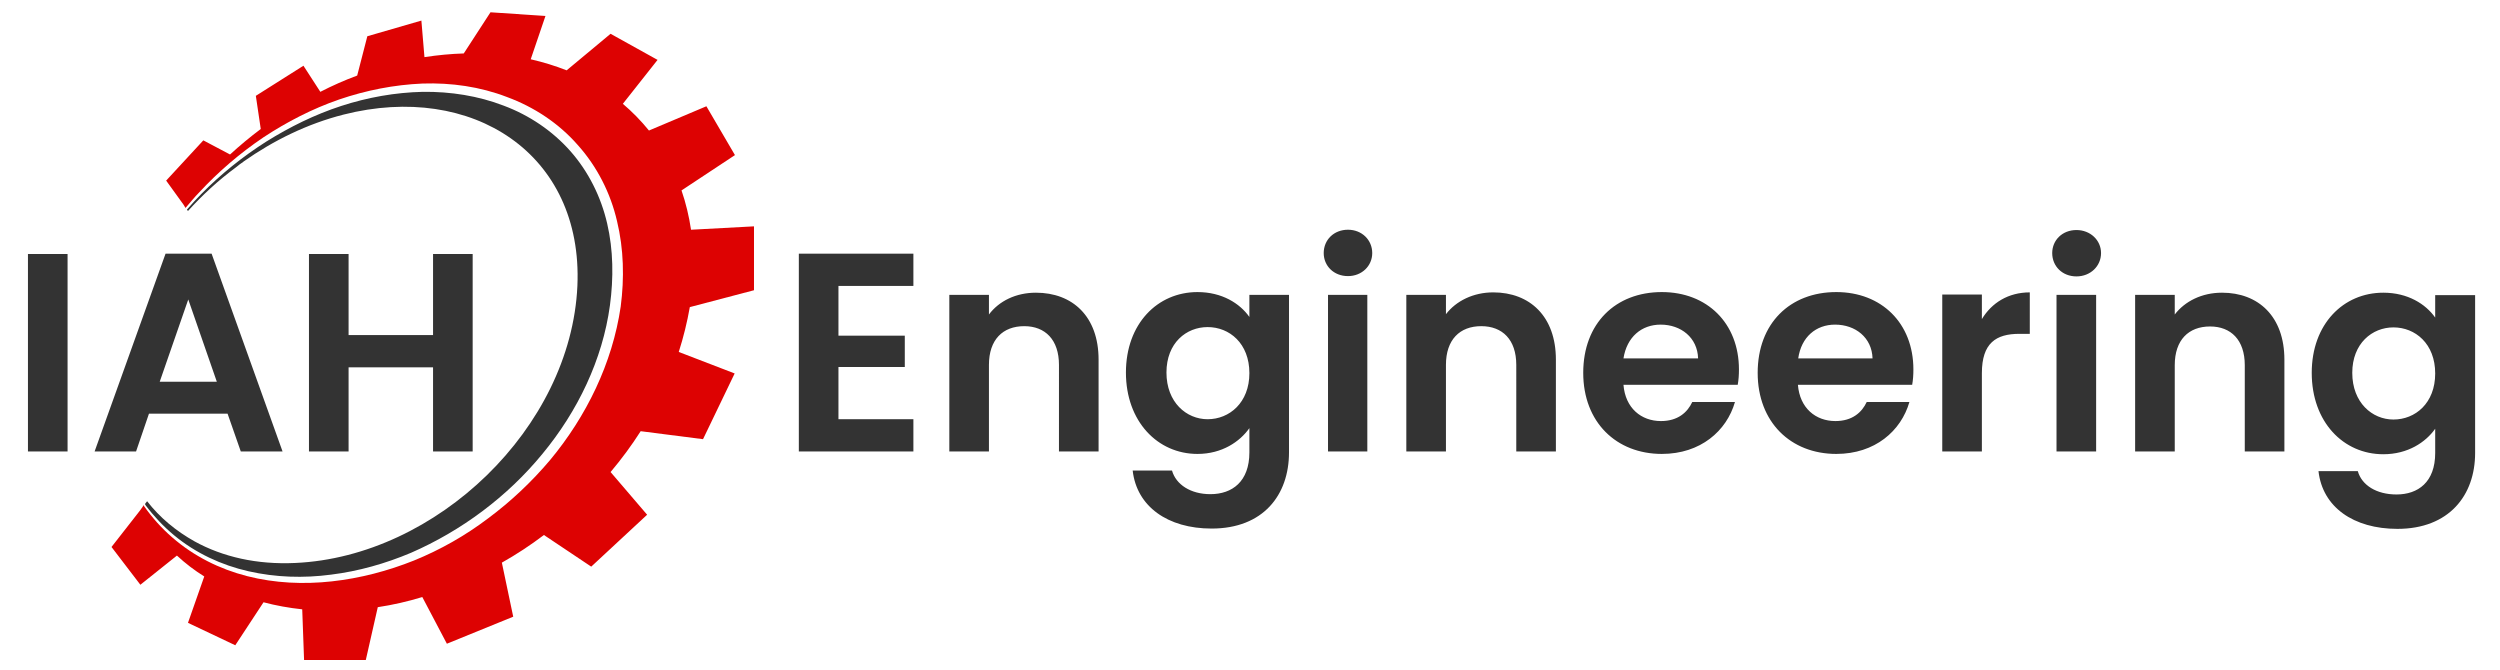 <svg version="1.2" xmlns="http://www.w3.org/2000/svg" viewBox="0 0 814 218" width="814" height="218">
	<title>New Project</title>
	<style>
		.s0 { fill: #dd0202 } 
		.s1 { fill: #333333 } 
	</style>
	<g id="Folder 1">
		<path id="&lt;Path&gt;" class="s0" d="m245.5 94.5v-20.8l-20.5 1.1q-1-6.7-3.1-12.8l17.4-11.5-9.3-15.9-18.7 7.9q-3.9-4.8-8.5-8.7l11.3-14.3-15.3-8.5-14.3 11.9q-5.6-2.2-11.7-3.6l4.8-14.1-17.9-1.2-8.7 13.4q-6.3 0.2-12.8 1.2l-1-11.9-17.6 5.1-3.3 12.8q-6.2 2.3-12 5.3l-5.5-8.5-15.5 9.8 1.6 10.8q-5.2 3.9-10 8.3 0 0 0 0l-8.7-4.6-12.1 13.1 5.7 7.9 0.6 1c1.5-1.7 2.9-3.5 4.5-5.1 6.2-6.7 13.2-12.7 20.9-17.9 7.6-5 15.9-9.3 24.6-12.3 8.8-3 17.9-4.8 27.2-5.2 9.3-0.3 18.7 1 27.5 4.4 8.7 3.2 16.8 8.5 23 15.6 6.3 7 10.7 15.7 12.8 24.8 2.2 9.1 2.4 18.6 1.2 27.8-2.7 18.5-11.2 35.8-23 50-6 7.1-12.8 13.5-20.2 19-7.4 5.6-15.5 10.2-24.1 13.7-8.5 3.4-17.6 5.8-26.8 6.8-9.1 1-18.5 0.6-27.5-1.7-9-2.3-17.4-6.5-24.4-12.6-3.5-3-6.6-6.5-9.2-10.2q0-0.2-0.1-0.3l-1.2 1.7-9.3 11.9 9.4 12.3 11.9-9.5q4.1 3.8 8.9 6.8l-5.3 15.1 15.4 7.3 9.2-14q6 1.6 12.6 2.3l0.6 16.5h20.1l3.9-17.2q7.3-1.1 14.5-3.3l8 15.2 21.6-8.8-3.7-17.6q7.1-4 13.7-9l15.4 10.3 18.2-16.9-11.9-13.9q5.4-6.4 9.8-13.3l20.3 2.6 10.3-21.4-18.2-7q2.3-7.2 3.6-14.6z"/>
		<path id="&lt;Path&gt;" class="s1" d="m56.7 174.3c7 5.8 15.4 9.7 24.2 11.7 8.8 2 17.9 2.3 26.9 1.1 8.9-1.1 17.7-3.6 26-7.1 16.5-7.2 31.4-18.3 42.8-32.2 11.5-13.9 19.6-30.7 22-48.4 1.2-8.9 1.1-18-0.9-26.6-2-8.7-6.1-16.9-11.9-23.5-5.9-6.7-13.5-11.8-21.8-14.9-8.3-3.2-17.3-4.6-26.3-4.5-9 0.2-18 1.8-26.6 4.6-8.6 2.8-16.7 6.8-24.4 11.6-7.7 4.9-14.8 10.6-21.2 17.1-1.6 1.6-3.1 3.3-4.6 5q0 0.1 0 0.1l0.3 0.4q0 0 0 0c4.7-5.2 9.9-10 15.6-14.2q1.2-1 2.4-1.8 0.1-0.1 0.1-0.1c9.8-6.9 20.8-12.3 32.6-15.3 41.8-10.6 78 12.7 76.1 55.8-2.1 46.2-45.9 88.1-91.8 90.2-12.6 0.6-23.7-2-32.8-7-6.1-3.4-11.4-7.8-15.5-13.1l-0.7 0.9q0.1 0.2 0.2 0.4c2.7 3.6 5.8 6.9 9.3 9.8z"/>
		<path id="IAH" fill-rule="evenodd" class="s1" d="m9.1 82.7h12.9v64.3h-12.9zm65 52h-25.6l-4.2 12.3h-13.5l23.1-64.4h15l23.1 64.4h-13.6zm-12.8-37.2l-9.3 26.8h18.6zm79.7 22.1h-27.5v27.4h-12.9v-64.3h12.9v26.4h27.5v-26.4h12.9v64.3h-12.9z"/>
		<path id="Engineering" fill-rule="evenodd" class="s1" d="m297.4 93.1h-24.4v16.2h21.6v10.2h-21.6v17h24.4v10.5h-37.3v-64.4h37.3zm47.4 25.7c0-8.2-4.5-12.6-11.3-12.6-7 0-11.5 4.4-11.5 12.6v28.2h-12.9v-51h12.9v6.4c3.3-4.4 8.8-7.1 15.3-7.1 11.9 0 20.4 7.7 20.4 21.8v29.9h-12.9zm45.1-23.7c8 0 13.8 3.7 16.9 8.1v-7.2h12.9v51.3c0 13.9-8.4 24.8-25.2 24.8-14.3 0-24.4-7.2-25.7-18.9h12.8c1.3 4.6 6.1 7.7 12.5 7.7 7.1 0 12.7-4.1 12.7-13.6v-7.9c-3.1 4.4-8.9 8.4-16.9 8.4-13 0-23.3-10.6-23.3-26.5 0-15.9 10.3-26.2 23.3-26.2zm3.3 11.4c-6.9 0-13.4 5.1-13.4 14.8 0 9.7 6.5 15.2 13.4 15.2 7.1 0 13.6-5.4 13.6-15 0-9.7-6.5-15-13.6-15zm39.2-10.5h12.8v51h-12.8zm-1.4-13.6c0-4.3 3.3-7.6 7.9-7.6 4.5 0 7.9 3.3 7.9 7.6 0 4.2-3.4 7.5-7.9 7.5-4.6 0-7.9-3.3-7.9-7.5zm62.7 36.4c0-8.2-4.5-12.6-11.4-12.6-7 0-11.5 4.4-11.5 12.6v28.2h-12.9v-51h12.9v6.3c3.3-4.3 8.9-7.1 15.4-7.1 11.9 0 20.4 7.8 20.4 21.9v29.9h-12.9zm47.4 29c-14.8 0-25.6-10.3-25.6-26.4 0-16.1 10.5-26.3 25.6-26.3 14.7 0 25.1 10.1 25.1 25.2 0 1.7-0.1 3.4-0.4 5h-37.2c0.6 7.6 5.8 11.8 12.2 11.8 5.5 0 8.6-2.8 10.2-6.2h13.9c-2.7 9.4-11.2 16.9-23.8 16.9zm-12.5-31.1h24.3c-0.2-6.8-5.6-11-12.2-11-6.2 0-11 4-12.1 11zm69.3 31.1c-14.8 0-25.6-10.3-25.6-26.4 0-16.1 10.5-26.3 25.6-26.3 14.7 0 25.1 10.1 25.1 25.2 0 1.7-0.1 3.4-0.4 5h-37.2c0.6 7.6 5.8 11.8 12.2 11.8 5.5 0 8.6-2.8 10.2-6.2h13.9c-2.7 9.4-11.2 16.9-23.8 16.9zm-12.4-31.1h24.2c-0.2-6.8-5.6-11-12.2-11-6.2 0-11 4-12 11zm59.8 30.3h-12.9v-51.1h12.9v8c3.2-5.3 8.6-8.7 15.6-8.7v13.5h-3.4c-7.6 0-12.2 3-12.2 12.8zm24.3-51h12.9v51h-12.9zm-1.4-13.6c0-4.2 3.3-7.5 7.9-7.5 4.5 0 8 3.3 8 7.5 0 4.3-3.5 7.6-8 7.6-4.6 0-7.9-3.3-7.9-7.6zm62.7 36.5c0-8.2-4.5-12.6-11.3-12.6-7 0-11.5 4.4-11.5 12.6v28.1h-12.9v-51h12.9v6.4c3.3-4.3 8.8-7.1 15.4-7.1 11.8 0 20.3 7.7 20.3 21.8v29.9h-12.9zm45.1-23.6c8 0 13.8 3.7 16.9 8.1v-7.3h13v51.4c0 13.8-8.5 24.7-25.3 24.7-14.3 0-24.4-7.1-25.7-18.8h12.8c1.3 4.6 6.1 7.6 12.6 7.6 7 0 12.6-4 12.6-13.5v-7.9c-3.1 4.4-8.9 8.3-16.9 8.3-13 0-23.3-10.5-23.3-26.5 0-15.9 10.3-26.1 23.3-26.1zm3.3 11.3c-6.9 0-13.4 5.2-13.4 14.8 0 9.7 6.5 15.2 13.4 15.2 7.1 0 13.6-5.3 13.6-15 0-9.7-6.5-15-13.6-15z"/>
	</g>
</svg>